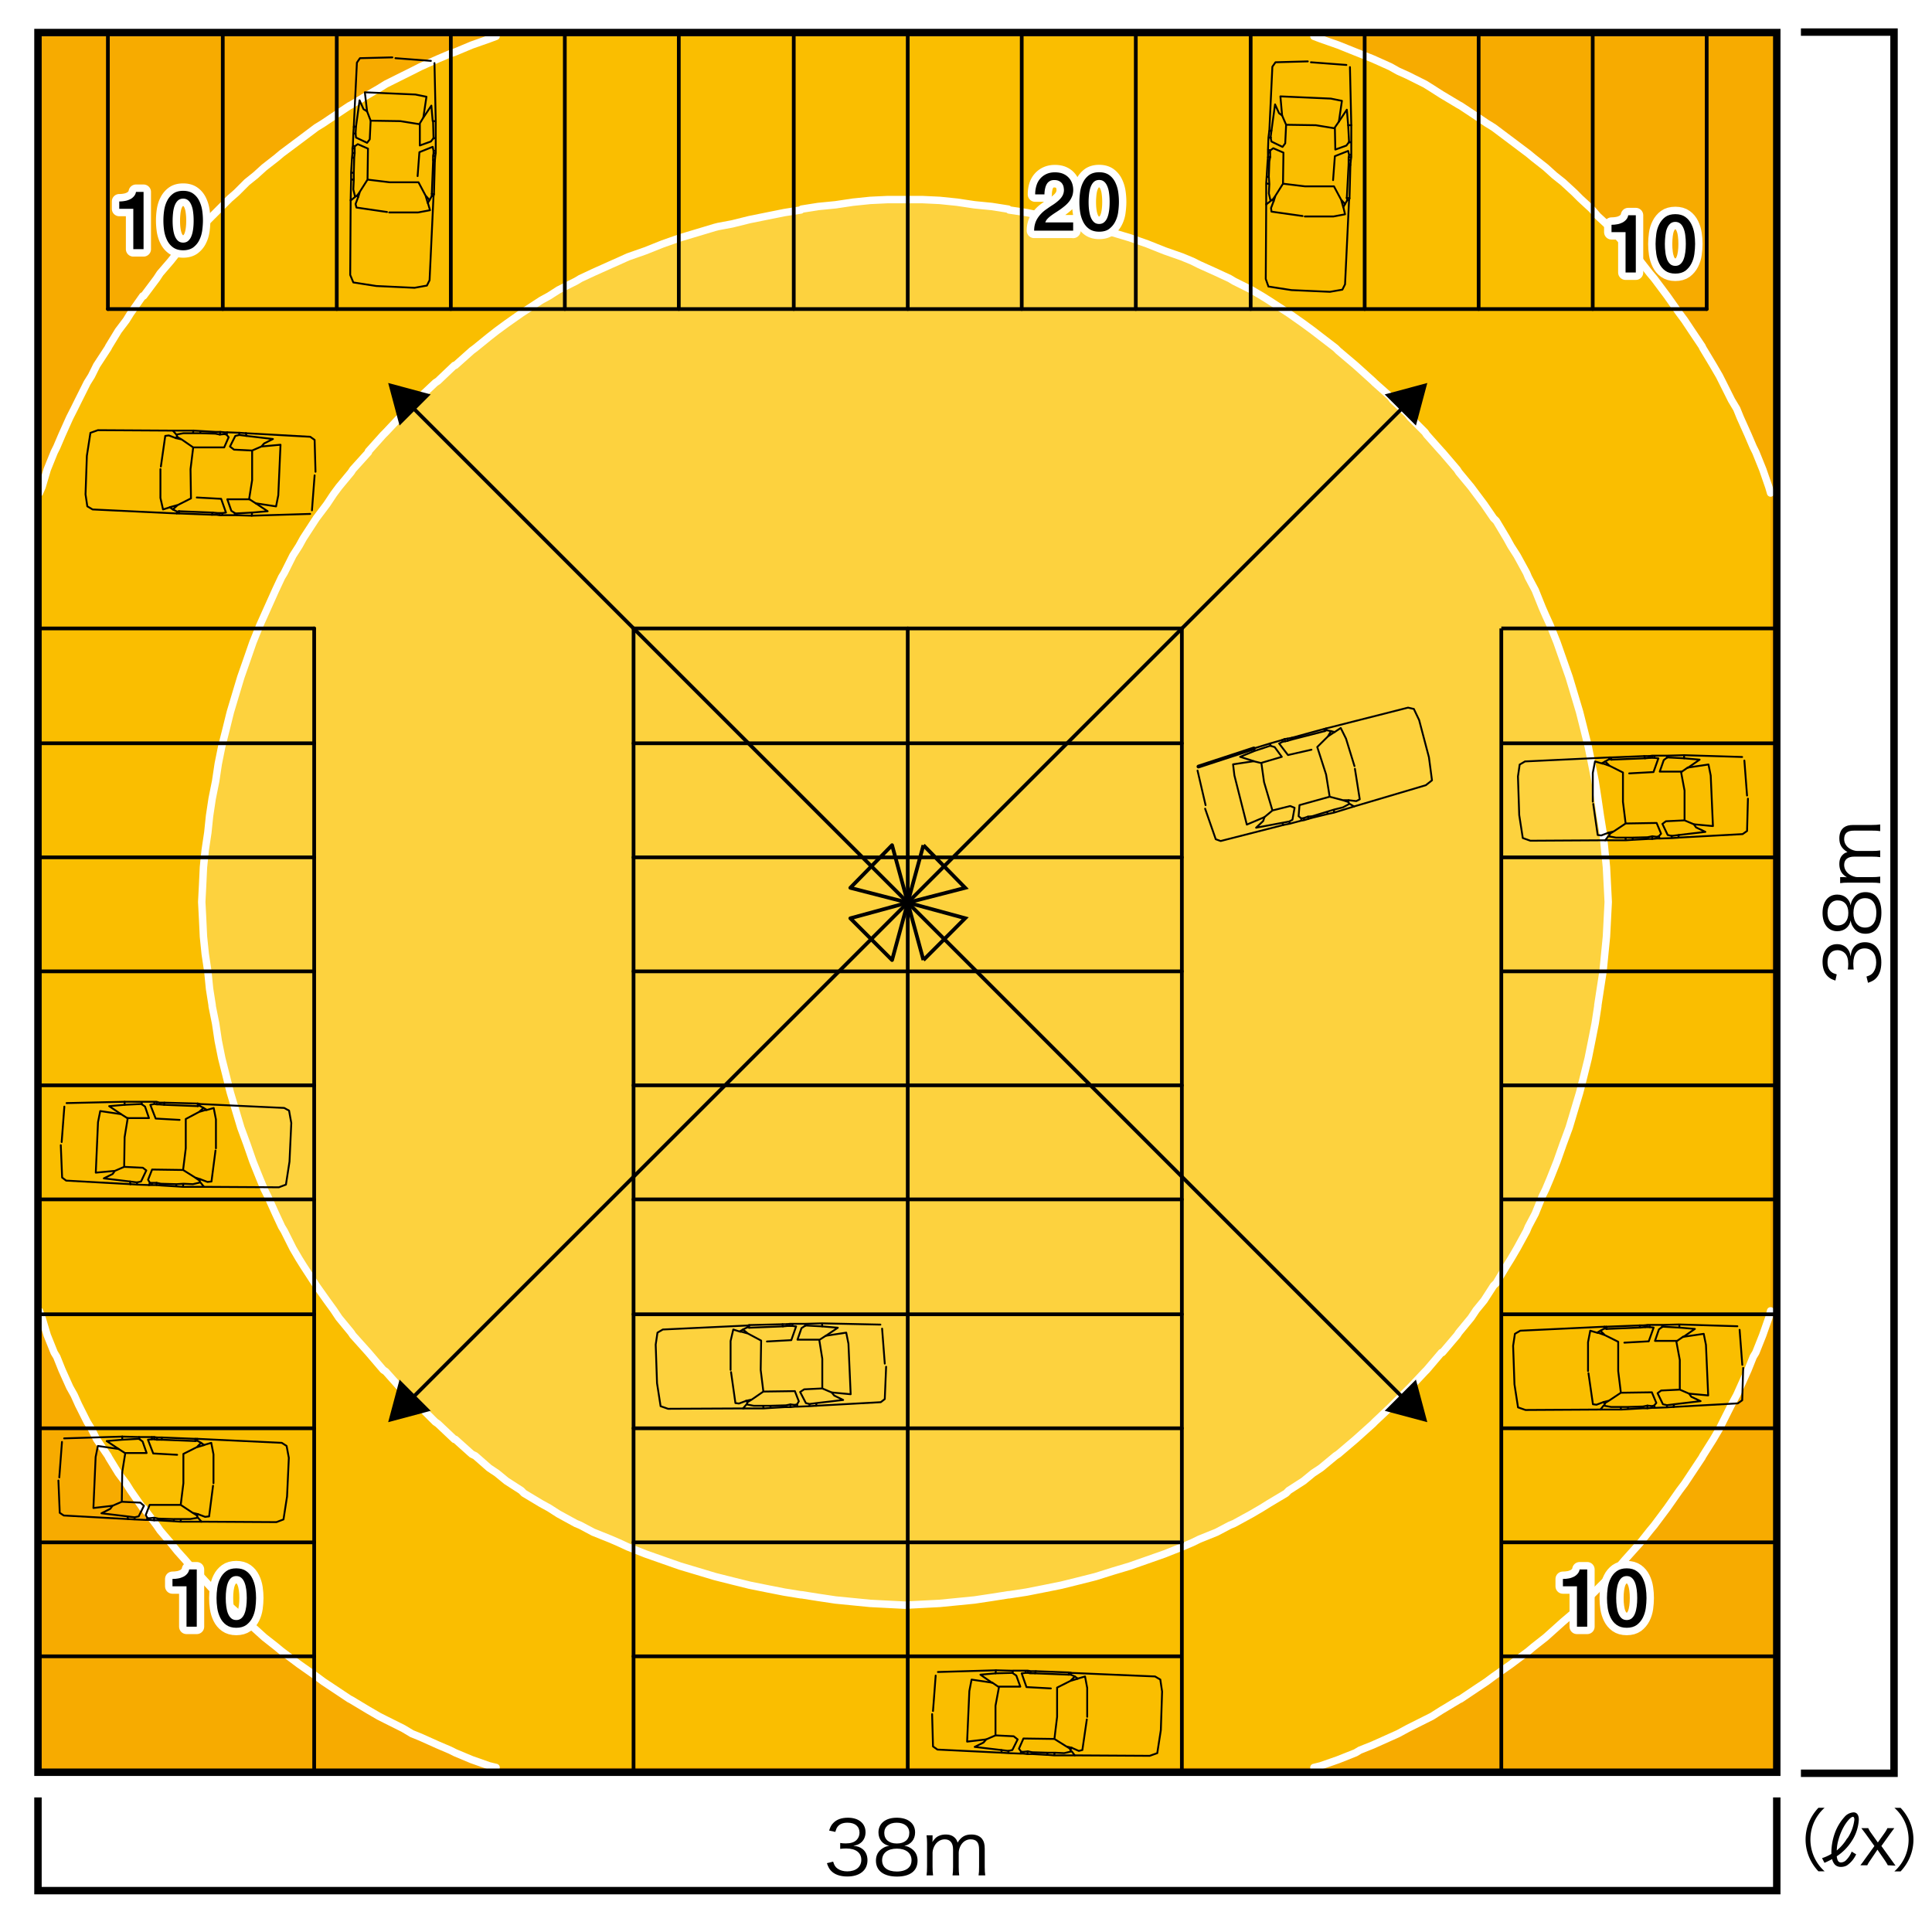 <svg xmlns="http://www.w3.org/2000/svg" id="a" viewBox="0 0 260 260"><defs><style>.c,.d,.e,.f{stroke-linecap:round;stroke-linejoin:round}.d,.f{stroke:#fff}.c,.e,.f,.g,.h{fill:none}.c,.e,.g,.h{stroke:#000}.e,.g{stroke-width:.5px}.c{stroke-width:.25px}.d{stroke-width:2px;fill:#fff}</style></defs><path d="M0 0h260v260H0z" style="fill:#fff"/><path d="M5.14 4.89h233.78v233.24H5.14z" style="fill:#f7ab00"/><path d="m66.76 4.89-.94.35-2.33.82-2.23.94-.69.23-1.64.7-2.33 1.05-1.17.59-1.17.58-2.34 1.17-.94.58-1.4.82-2.33 1.4-.24.12-2.1 1.4-1.4.94-.94.58-2.33 1.75-2.34 1.75-.7.59-1.64 1.28-1.16 1.05-1.17.94-1.4 1.4-.94.82-1.4 1.4-.94.94-1.4 1.4-.94.93-1.28 1.4-1.05 1.17-.94 1.17-1.39 1.64-.48.7-1.75 2.34h-.11l-1.64 2.33-.58.94-1.05 1.4-1.29 2.1-.12.24-1.52 2.33-.7 1.41-.58.93-1.17 2.34-.58 1.16-.59 1.17-1.05 2.34-.7 1.64-.35.69-.94 2.35-.69 2.33-.36.82v110.06l.36.94.69 2.33.94 2.34.35.58.7 1.75 1.05 2.34.59 1.05.58 1.29 1.17 2.33.58.94.7 1.4 1.52 2.22.12.23 1.29 2.11 1.05 1.4.58.93 1.64 2.34h.11l1.75 2.33.48.71 1.39 1.64.94 1.16 1.05 1.17 1.28 1.52.94.82 1.4 1.52.94.81 1.4 1.52.94.82 1.4 1.28 1.17 1.06 1.16 1.05 1.64 1.28.7.59 2.34 1.75 2.33 1.64.94.7 1.4.93 2.1 1.4.24.12 2.33 1.4 1.4.82.94.47 2.34 1.17 1.17.7 1.17.47 2.33 1.05 1.64.7.69.35 2.23.94 2.33.81.94.24h110.06l.94-.24 2.33-.81 2.34-.94.58-.35 1.76-.7 2.33-1.05 1.05-.47 1.29-.7 2.33-1.17.94-.47 1.29-.82 2.33-1.4.23-.12 2.11-1.4 1.4-.93.94-.7 2.33-1.64 2.34-1.75.7-.59 1.64-1.28 1.16-1.05 1.17-1.06 1.52-1.28.82-.82 1.52-1.52.82-.81 1.51-1.52.82-.82 1.29-1.52 1.05-1.17 1.05-1.16 1.28-1.64.59-.71 1.75-2.33 1.64-2.34.7-.93.93-1.4 1.41-2.11.11-.23 1.4-2.22.82-1.4.47-.94 1.17-2.33.7-1.29.47-1.05 1.05-2.34.7-1.75.35-.58.94-2.34.81-2.33.23-.94V66.35l-.23-.82-.81-2.33-.94-2.35-.35-.69-.7-1.64-1.05-2.34-.47-1.17-.7-1.16-1.17-2.34-.47-.93-.82-1.41-1.4-2.33-.11-.24-1.41-2.1-.93-1.4-.7-.94-1.64-2.33-1.75-2.34-.59-.7-1.28-1.64-1.05-1.17-1.05-1.17-1.29-1.4-.82-.93-1.51-1.4-.82-.94-1.52-1.4-.82-.82-1.52-1.4-1.17-.94-1.16-1.05-1.64-1.28-.7-.59-2.34-1.75-2.33-1.75-.94-.58-1.4-.94-2.11-1.4-.23-.12-2.33-1.4-1.29-.82-.94-.58-2.33-1.17-1.29-.58-1.05-.59-2.33-1.05-1.76-.7-.58-.23-2.34-.94-2.33-.82-.94-.35H66.76z" style="fill:#fabe00"/><path d="m135.69 28.14.12.12 2.34.35 2.33.47 2.34.47 2.34.58 1.87.35.46.12 2.22.7 2.34.7 2.34.82 2.33.93 2.34.82 1.4.58.94.47 2.33 1.05 1.76.82.58.35 2.34 1.17 1.4.82.93.58 2.34 1.52.35.23 1.99 1.4 1.28.94 1.06.82 1.98 1.52.35.35 2.34 1.98 2.34 2.11.23.23 2.1 1.87.35.47 1.99 1.87.35.46 1.98 1.99.24.35 1.98 2.22.12.12 1.99 2.33.23.36 1.64 1.98.7.94 1.05 1.4 1.28 1.87.36.35 1.4 2.34.58 1.05.82 1.28 1.28 2.34.24.58.93 1.75.94 2.34.46 1.05.59 1.29.93 2.33.82 2.34.82 2.34.7 2.33.7 2.34.12.47.47 1.87.58 2.33.47 2.34.46 2.34.36 2.34.34 2.33.36 2.22.23 2.34.23 2.33.12 2.34.12 2.34-.12 2.34-.12 2.33-.23 2.34-.23 2.34-.36 2.33-.34 2.22v.12l-.36 2.34-.46 2.33-.47 2.34-.58 2.34-.47 1.87-.12.46-.7 2.34-.7 2.34-.82 2.22-.82 2.33-.93 2.34-.59 1.4-.46.94-.94 2.33-.93 1.76-.24.58-1.28 2.34-.82 1.4-.58.93-1.4 2.34-.36.35-1.28 1.99-1.05 1.28-.7 1.05-1.64 1.99-.23.35-1.99 2.34h-.12l-1.98 2.33-.24.24-1.98 2.1-.35.35-1.99 1.99-.35.35-2.1 1.98-.23.24-2.34 2.1-2.34 1.99-.35.23-1.98 1.64-1.06.7-1.28 1.05-1.99 1.28-.35.36-2.34 1.4-.93.58-1.4.82-2.34 1.28-.58.24-1.76.93-2.33.94-.94.46-1.4.59-2.34.93-2.33.82-2.34.82-2.34.7-2.22.7-.46.12-1.87.47-2.34.58-2.34.47-2.33.46-2.34.36h-.12l-2.22.35-2.33.35-2.34.23-2.34.23-2.33.12-2.34.12-2.34-.12-2.34-.12-2.33-.23-2.34-.23-2.34-.35-2.21-.35h-.12l-2.22-.36-2.34-.46-2.33-.47-2.34-.58-1.87-.47-.47-.12-2.33-.7-2.34-.7-2.34-.82-2.33-.82-2.34-.93-1.28-.59-1.06-.46-2.34-.94-1.75-.93-.58-.24-2.34-1.28-1.28-.82-1.06-.58-2.33-1.4-.35-.36-1.99-1.28-1.28-1.05-1.05-.7-1.87-1.64-.47-.23-2.22-1.99h-.12l-2.22-2.1-.35-.24-1.99-1.98-.46-.35-1.87-1.99-.47-.35-1.87-2.1-.35-.24-1.99-2.33-2.1-2.34-.23-.35-1.64-1.99-.7-1.05-.93-1.28-1.41-1.99-.23-.35-1.52-2.34-.58-.93-.82-1.4-1.17-2.34-.35-.58-.82-1.76-1.05-2.33-.47-.94-.58-1.4-.94-2.34-.81-2.33-.82-2.22-.7-2.34-.7-2.34-.12-.46-.46-1.87-.59-2.34-.47-2.34-.35-2.33-.47-2.34v-.12l-.35-2.22-.23-2.33-.35-2.34-.24-2.34-.11-2.33-.12-2.34.12-2.34.11-2.34.24-2.33.35-2.34.23-2.22.35-2.33.47-2.34.35-2.34.47-2.34.59-2.33.46-1.87.12-.47.7-2.34.7-2.33.82-2.34.81-2.34.94-2.33.58-1.29.47-1.05 1.05-2.34.82-1.75.35-.58 1.17-2.34.82-1.28.58-1.05 1.52-2.34.23-.35 1.41-1.87.93-1.4.7-.94 1.64-1.98.23-.36 2.1-2.33v-.12l1.99-2.22.35-.35 1.87-1.99.47-.46 1.87-1.87.46-.47 1.99-1.87.35-.23 2.22-2.11h.12l2.22-1.98.47-.35 1.87-1.52 1.05-.82 1.28-.94 1.99-1.4.35-.23 2.33-1.52 1.06-.58 1.28-.82 2.34-1.17.58-.35 1.75-.82 2.34-1.05 1.06-.47 1.28-.58 2.34-.82 2.33-.93 2.34-.82 2.34-.7 2.33-.7.47-.12 1.87-.35 2.34-.58 2.33-.47 2.34-.47 2.22-.35.12-.12 2.21-.35 2.34-.23 2.34-.35 2.33-.24 2.34-.11h4.68l2.33.11 2.34.24 2.34.35 2.33.23 2.22.35z" style="stroke:#fff;stroke-linecap:round;stroke-linejoin:round;fill:#fdd23e"/><path d="m5.3 66.35.36-.82.69-2.34.94-2.33.35-.7.7-1.64 1.05-2.34.59-1.16.58-1.17 1.17-2.34.58-.93.7-1.41 1.52-2.33.12-.24 1.28-2.1 1.06-1.4.58-.94 1.64-2.33h.12l1.75-2.34.46-.7 1.41-1.64.93-1.17 1.05-1.16 1.29-1.41.93-.93 1.4-1.4.94-.94 1.4-1.4.94-.82 1.4-1.4 1.16-.93 1.17-1.06 1.64-1.28.7-.59 2.34-1.75 2.33-1.75.94-.58 1.4-.94 2.1-1.4.24-.12 2.33-1.4 1.41-.82.93-.58 2.34-1.17 1.17-.58 1.16-.59 2.34-1.05 1.64-.7.7-.24 2.22-.93 2.33-.82.94-.35M176.82 4.89l.93.35 2.34.82 2.34.94.58.23 1.75.7 2.34 1.05 1.05.59 1.29.58 2.34 1.17.93.58 1.28.82 2.34 1.4.23.12 2.11 1.4 1.4.94.94.58 2.33 1.75 2.34 1.76.7.58 1.64 1.29 1.16 1.05 1.17.93 1.52 1.4.82.82 1.52 1.4.81.94 1.52 1.4.82.94 1.29 1.4 1.05 1.16 1.05 1.17 1.28 1.64.59.7 1.75 2.34 1.64 2.33.7.94.93 1.4 1.41 2.1.11.24 1.4 2.33.82 1.41.47.93 1.17 2.34.7 1.17.47 1.16 1.05 2.34.7 1.64.35.7.94 2.33.81 2.34.24.82M238.28 176.41l-.24.93-.82 2.34-.93 2.34-.35.58-.7 1.75-1.05 2.34-.47 1.05-.7 1.29-1.17 2.33-.47.94-.82 1.4-1.4 2.22-.12.23-1.4 2.11-.93 1.4-.7.93-1.64 2.34-1.75 2.34-.58.7-1.29 1.63-1.05 1.17-1.05 1.17-1.29 1.52-.81.82-1.53 1.52-.81.81-1.52 1.52-.82.82-1.52 1.29-1.17 1.05-1.17 1.05-1.63 1.28-.7.59-2.34 1.75-2.33 1.64-.94.7-1.4.93-2.1 1.41-.24.11-2.33 1.4-1.29.82-.94.47-2.33 1.17-1.29.7-1.05.47-2.34 1.05-1.75.7-.58.35-2.34.93-2.34.82-.93.23M66.76 237.86l-.94-.23-2.33-.82-2.22-.93-.7-.35-1.64-.7-2.34-1.05-1.16-.47-1.17-.7-2.34-1.17-.93-.47-1.41-.82-2.33-1.4-.24-.12-2.1-1.4-1.4-.93-.94-.7-2.33-1.64-2.34-1.75-.7-.58-1.64-1.29-1.16-1.05-1.17-1.05-1.41-1.29-.93-.82-1.4-1.52-.94-.81-1.4-1.52-.93-.82-1.29-1.52-1.05-1.17-.94-1.17-1.39-1.63-.48-.7-1.75-2.34h-.12l-1.63-2.34-.58-.93-1.05-1.4-1.29-2.1-.12-.24-1.52-2.22-.7-1.4-.58-.94-1.17-2.33-.58-1.29-.59-1.05-1.05-2.34-.7-1.75-.35-.58-.94-2.34-.7-2.34-.35-.93" class="f"/><path d="M42.28 84.57v153.67M85.26 84.57v153.67M122.16 84.57v153.67" class="e"/><path d="M202.04 84.57v153.67" class="g"/><path d="M159.05 84.57v153.67M5.38 222.9h36.9M85.26 222.9h73.79" class="e"/><path d="M202.04 222.9h36.9" class="g"/><path d="M5.38 207.56h36.9M85.26 207.56h73.79" class="e"/><path d="M202.04 207.56h36.9" class="g"/><path d="M5.38 192.21h36.9M85.26 192.21h73.79" class="e"/><path d="M202.04 192.21h36.9" class="g"/><path d="M5.38 176.87h36.9M85.26 176.87h73.79" class="e"/><path d="M202.04 176.87h36.9" class="g"/><path d="M5.38 161.41h36.9M85.26 161.41h73.79" class="e"/><path d="M202.04 161.41h36.9" class="g"/><path d="M5.38 146.06h36.9M85.26 146.06h73.79" class="e"/><path d="M202.04 146.06h36.9" class="g"/><path d="M5.38 130.72h36.9M85.26 130.72h73.79" class="e"/><path d="M202.04 130.72h36.9" class="g"/><path d="M5.38 115.38h36.9M85.26 115.38h73.79" class="e"/><path d="M202.04 115.38h36.9" class="g"/><path d="M5.38 100.03h36.9M85.26 100.03h73.79" class="e"/><path d="M202.04 100.03h36.9" class="g"/><path d="M14.52 41.59h215.16M5.38 84.57h36.9M85.26 84.57h73.79" class="e"/><path d="M202.04 84.57h36.9" class="g"/><path d="M122.16 41.59V4.69M137.5 41.59V4.69M106.82 41.59V4.69M91.35 41.59V4.69M76.01 41.59V4.69M60.67 41.59V4.69M45.32 41.59V4.69M29.98 41.59V4.69M14.52 41.59V4.69M214.34 41.59V4.69M198.99 41.59V4.69M183.65 41.59V4.69M168.31 41.59V4.69M152.85 41.59V4.69M229.68 41.59V4.69M55.25 54.56l66.91 66.91 66.91-66.91" class="e"/><path d="m53.77 57.27-1.53-5.73 5.72 1.54-4.19 4.19zM190.55 57.27l1.53-5.73-5.73 1.54 4.2 4.19z"/><path d="m189.07 188.37-66.91-66.9-66.91 66.9" class="e"/><path d="m190.55 185.66 1.53 5.73-5.73-1.53 4.2-4.2zM53.77 185.66l-1.53 5.73 5.72-1.53-4.19-4.2z"/><path d="m124.27 113.74-2.11 7.73 7.73-1.99-5.62-5.74" class="g"/><path d="m114.43 119.48 7.73 1.99-2.11-7.73-5.62 5.74" class="e"/><path d="m124.27 129.2-2.11-7.73 7.73 2.1-5.62 5.63" class="g"/><path d="m114.43 123.58 7.73-2.11-2.11 7.73-5.62-5.62" class="e"/><path d="m16.77 148.27-7.81.18M17.55 159.36l-8.65-.48-.54-.41-.18-4.36M8.3 153.69l.36-4.77M27.39 159.72l10.14.06.95-.36.48-3.1.24-5.19-.3-1.67-.66-.36-11.39-.53M26.85 148.57l-.24-.07v.36" class="c"/><path d="m27.39 149.1-.54-.3-.24.06M26.61 148.51l-4.47-.12-.06.29 4.53.18M29 154.83l-.54 4.17-.54.06-.95-.36M29.06 154.53v-3.88l-.3-1.54-1.01.29M17.13 150.47h2.92l-.53-1.55-.48-.35M16.77 148.68l-2.08.18 1.6 1.08M18.44 159.12l-.95-.12.06.36M21.07 159.18v.3M18.44 159.12v.3M20.47 159.18l-.06.3M20.17 159.18l-.12.3M21.07 159.48h-.66M21.07 159.18h-.6M20.41 159.48h-.36M20.47 159.18h-.3" class="c"/><path d="m20.05 159.48-1.61-.06-.89-.06M17.13 150.47l-.84-.53M15.46 157.57l1.25-.54.06-3.99.42-2.57M16.71 157.03l2.51.12.47.36-.71 1.49-.54.12M15.46 157.57l-.3.42-1.19.59 3.52.42M20.77 148.27h-1.73M20.77 148.57l.36.06M19.04 148.57l-2.27.11M20.77 148.27v.3M16.77 148.27v.41M21.48 148.39l-.06.23M21.07 148.27l.06.36M16.77 148.27h2.27l.06.36M21.13 148.63h.29M21.48 148.39l-.41-.12h-.3M15.46 157.57l-2.57.24.3-6.8.3-1.49 2.81.42M24.64 157.45l-4.17-.06-.54 1.37.24.42M21.72 159.54l-.65-.06M21.66 159.3l-.59-.12M21.42 148.63l.66.05M22.14 148.39h-.66M24.17 150.71l-3.22-.18-.72-1.85.54-.11M24.64 157.45l.36-2.92v-3.94l1.79-.95M24.58 159.72l-.89-.06M26.85 158.88l-.6-.41M27.45 159.72l-.48-.6M26.25 158.46l.72.24M23.75 159.36l-.06.3M24.7 159.3l-.11.42M26.97 158.7l-.12.18M21.66 159.3l.06.24M27.39 159.72h-2.81M26.97 159.12l-1.01.24-1.26-.06-.95.06M23.69 159.66l-1.97-.12M26.25 158.46l-1.61-1.01M26.97 159.12l-.18-.3M23.75 159.36l-2.09-.06M27.39 149.1l-.6.54 1.01-.3-.41-.24M26.85 148.57v.23M16.45 193.33l-7.82.24M17.22 204.43l-8.64-.48-.54-.36-.18-4.35M7.98 198.82l.36-4.77M27.06 204.78l10.14.06.95-.36.48-3.09.24-5.2-.3-1.6-.65-.42-11.39-.54M26.53 193.63h-.24v.3" class="c"/><path d="m27.06 194.17-.53-.3-.24.06M26.29 193.63l-4.48-.18-.06.3 4.54.18M28.67 199.95l-.53 4.12-.54.06-.95-.36M28.73 199.6v-3.88l-.3-1.55-1.01.3M16.81 195.54h2.92l-.54-1.55-.48-.36M16.45 193.75l-2.09.18 1.61 1.07M18.12 204.19l-.96-.12.06.35M20.74 204.25v.35M18.12 204.19v.3M20.14 204.31l-.06.24M19.85 204.31l-.12.24M20.74 204.6l-.66-.05M20.74 204.25l-.6.06M20.08 204.55h-.35M20.14 204.31h-.29M19.73 204.55l-1.61-.07-.9-.05M16.81 195.54l-.84-.54M15.14 202.64l1.25-.54.06-4 .41-2.56M16.39 202.1l2.5.12.48.42-.71 1.43-.54.12M15.14 202.64l-.3.41-1.19.6 3.51.42M20.44 193.39h-1.73M20.44 193.69h.36M18.71 193.63l-2.26.12M20.44 193.39v.3M16.45 193.33v.42M21.16 193.45l-.06.3M20.74 193.39l.06.3" class="c"/><path d="m16.45 193.33 2.26.06.06.3M20.8 193.69l.3.06M21.16 193.45l-.42-.06h-.3M15.14 202.64l-2.57.3.3-6.86.3-1.49 2.8.41M24.32 202.52h-4.18l-.53 1.37.24.42M21.4 204.6h-.66M21.34 204.37l-.6-.12M21.1 193.75h.66M21.81 193.45h-.65M23.84 195.78l-3.22-.18-.71-1.85.53-.06M24.32 202.52l.36-2.92v-3.94l1.79-.9M24.26 204.78l-.89-.06M26.53 203.95l-.6-.36M27.12 204.78l-.48-.53M25.93 203.59l.72.18M23.42 204.43l-.05.3M24.38 204.43l-.12.35M26.65 203.77l-.12.18M21.34 204.37l.06.23M27.06 204.78h-2.8M26.65 204.25l-1.02.17h-2.2M23.37 204.72l-1.97-.11M25.93 203.59l-1.61-1.07M26.65 204.25l-.18-.3M23.42 204.43l-2.08-.06M27.06 194.17l-.59.6 1.01-.3-.42-.3M26.53 193.63v.24M134.03 224.78l-7.81.23M134.81 235.87l-8.65-.42-.6-.42-.12-4.35M125.56 230.26l.36-4.77M144.64 236.23l10.08.06 1.02-.36.48-3.1.17-5.19-.24-1.61-.71-.42-11.33-.48" class="c"/><path d="m144.11 225.13-.24-.06-.06.3M144.64 225.61l-.53-.24h-.3" class="c"/><path d="m143.87 225.07-4.47-.17-.12.29 4.53.18M146.26 231.39l-.6 4.12-.48.12-.95-.42M146.31 231.04v-3.88l-.29-1.55-1.02.3M134.33 226.98h2.98l-.54-1.49-.53-.36M133.97 225.19l-2.03.18 1.55 1.08M135.7 235.63l-.95-.12.06.36M138.32 235.69l-.06.36M135.7 235.63v.3M137.73 235.75l-.07.24M137.43 235.75l-.12.24M138.26 236.05l-.59-.06M138.32 235.69l-.59.06M137.67 235.99h-.36M137.73 235.75h-.3M137.31 235.99l-1.61-.06-.89-.06M134.33 226.98l-.78-.53M132.72 234.08l1.25-.54v-3.99l.48-2.57" class="c"/><path d="m133.97 233.54 2.45.12.53.42-.71 1.43-.54.12M132.72 234.08l-.36.42-1.19.59 3.57.42M138.03 224.83h-1.74M138.03 225.13h.35M136.24 225.13l-2.27.06M138.03 224.83v.31M134.03 224.78l-.06.41M138.74 224.9l-.12.29M138.32 224.83l.06.31M134.03 224.78l2.26.06v.29M138.38 225.13l.24.06M138.74 224.9l-.42-.07h-.29M132.72 234.08l-2.57.3.3-6.8.3-1.55 2.8.42M141.9 234.02l-4.17-.06-.6 1.37.3.42M138.92 236.05h-.66M138.92 235.81l-.6-.12M138.62 225.19h.66M139.4 224.9h-.66M141.42 227.22l-3.28-.18-.65-1.85.54-.06M141.9 234.02l.36-2.98v-3.93l1.79-.9M141.84 236.23l-.89-.07M144.11 235.39l-.6-.36M144.64 236.23l-.41-.54M143.51 235.03l.72.18M140.95 235.87v.3M141.96 235.87l-.12.36M144.23 235.21l-.12.18M138.92 235.81v.24M144.64 236.23h-2.8M144.23 235.69l-1.02.24-1.25-.06h-1.01M140.95 236.17l-2.03-.12M143.51 235.03l-1.61-1.01M144.17 235.69l-.18-.3M140.95 235.87l-2.03-.06M144.64 225.61l-.59.6 1.01-.3-.42-.3M144.11 225.13v.24M111.92 187.39l2.56.24-.3-6.8-.3-1.49-2.74.42" class="c"/><path d="m109.83 189.18 8.7-.48.54-.42.18-4.35M110.61 178.09l7.87.17M105.89 178.2l.42-.05h.3M106.25 178.44h-.24M108.34 178.44l.06-.29 2.21-.06M106.31 178.15l-.06.29M105.89 178.2l.12.24M110.61 178.09l.05.41M106.61 178.15l.06.29M108.4 178.38l2.26.12M106.67 178.44h-.42M106.61 178.15h1.79" class="c"/><path d="m111.92 187.39.35.42 1.2.59-3.58.42M110.25 180.29l.41 2.57v3.99l-2.44.12-.54.36.77 1.49.48.12M111.92 187.39l-1.26-.54M110.31 180.29l.83-.54M107.32 189.3l1.61-.06.9-.06M106.91 189.06l.35-.06M107.03 189.3h.29M106.37 189l.54.06M106.37 189.36l.66-.06M107.26 189l.06.3M106.91 189.06l.12.24M108.94 188.94v.3M106.37 189v.36M108.94 188.94l.95-.12-.06.36M110.66 178.5l2.09.18-1.61 1.08M110.31 180.29h-2.99l.54-1.55.54-.36M98.32 184.35v-3.88l.36-1.55.95.3M98.38 184.65l.59 4.17.48.06.96-.36" class="c"/><path d="m100.05 189.54-10.14.05-1.01-.35-.48-3.1-.18-5.19.24-1.61.72-.42 11.39-.54M105.36 178.5l-4.54.18M100.82 178.32l4.48-.11.06.29" class="c"/><path d="m100.82 178.68-.23-.06-.6.3M100.59 178.62v-.24l.23-.05v.35" class="c"/><path d="m99.99 178.92-.42.24 1.08.3-.66-.54M103.69 189.18l2.09-.06M100.47 189l.17-.36M101.18 188.34l1.55-1.07M103.69 189.48l2.02-.12M100.47 189l.95.18h2.27M100.05 189.54h2.74M105.77 189.12l-.06.24M100.4 188.52l.19.18M102.67 189.18l.12.36M103.69 189.18v.3M101.18 188.34l-.78.18M99.99 189.54l.47-.54M100.59 188.7l.59-.36M102.79 189.54l.9-.06M102.73 187.27l-.36-2.92.06-3.94-1.78-.95M103.21 180.53l3.28-.18.65-1.85-.47-.05M105.3 178.2h.59M106.01 178.44l-.65.06M105.77 189.12l.6-.12M105.71 189.36h.66M102.73 187.27l4.24-.06.53 1.37-.24.42M119.07 183.51l-.36-4.71M227.31 187.55l2.57.24-.3-6.8-.3-1.49-2.8.41" class="c"/><path d="m225.22 189.34 8.65-.48.59-.42.13-4.35M226 178.24l7.81.24M221.29 178.36l.41-.06h.3M221.64 178.6h-.23M223.67 178.6l.06-.3 2.27-.06M221.7 178.3l-.06.3M221.29 178.36l.11.24M226 178.24v.42M222 178.3v.3M223.73 178.54l2.27.12M222 178.6h-.36M222 178.3h1.73" class="c"/><path d="m227.31 187.55.3.42 1.25.59-3.58.42M225.58 180.45l.48 2.57v3.99l-2.51.12-.48.36.72 1.49.54.12M227.31 187.55l-1.25-.54M225.7 180.45l.78-.54M222.72 189.46l1.61-.06.89-.06M222.3 189.22l.3-.06M222.36 189.46h.36M221.7 189.16l.6.06M221.7 189.52l.66-.06M222.6 189.16l.12.3M222.3 189.22l.06.24M224.33 189.1v.3M221.7 189.16v.36" class="c"/><path d="m224.33 189.1.96-.12-.07.36M226 178.66l2.09.18-1.56 1.08M225.7 180.45h-2.98l.53-1.55.48-.36M213.71 184.51v-3.88l.3-1.55 1.01.3M213.77 184.81l.6 4.17.48.06.95-.36" class="c"/><path d="m215.38 189.69-10.08.06-1.01-.35-.48-3.1-.18-5.19.24-1.61.72-.42 11.33-.54M220.75 178.66l-4.53.18M216.16 178.54l4.47-.17.12.29" class="c"/><path d="m216.22 178.84-.3-.06-.54.3" class="c"/><path d="M215.92 178.78v-.24h.24l.06.3M215.38 179.08l-.41.24 1.01.36-.6-.6M219.08 189.34l2.03-.06M215.86 189.16l.18-.36M216.52 188.5l1.61-1.07M219.08 189.64l2.03-.12M215.8 189.16l1.01.18h2.27M215.38 189.69h2.8M221.11 189.28v.23M215.8 188.68l.12.18M218.07 189.34l.11.35M219.08 189.34v.3M216.52 188.5l-.72.18M215.38 189.69l.42-.53M215.92 188.86l.6-.36M218.19 189.69l.89-.05M218.13 187.43l-.36-2.92v-3.94l-1.79-.89M218.6 180.69l3.28-.18.66-1.85-.54-.06M220.63 178.36h.66M221.41 178.6l-.66.06M221.11 189.28l.59-.12M221.11 189.52h.59M218.13 187.43l4.17-.06.6 1.43-.3.36M234.47 183.67l-.36-4.71M227.95 110.93l2.57.24-.3-6.8-.3-1.49-2.8.42" class="c"/><path d="m225.87 112.72 8.64-.47.6-.42.12-4.35M226.64 101.63l7.81.24M221.93 101.75l.42-.06h.29M222.29 101.99h-.24M224.31 101.99l.07-.3 2.26-.06M222.35 101.69l-.06.3M221.93 101.75l.12.24M226.64 101.63v.42M222.64 101.69v.3M224.38 101.93l2.26.12M222.64 101.99h-.35M222.64 101.69h1.74" class="c"/><path d="m227.95 110.93.3.42 1.25.6-3.57.42M226.22 103.84l.48 2.56v4l-2.51.12-.47.36.71 1.49.54.12M227.95 110.93l-1.25-.53M226.34 103.84l.78-.54M223.36 112.84l1.61-.05.89-.06M222.94 112.61l.3-.07M223 112.84h.36M222.35 112.54l.59.07M222.35 112.9l.65-.06M223.24 112.54l.12.31M222.94 112.61l.06.23M224.97 112.49v.3M222.35 112.54v.36" class="c"/><path d="m224.97 112.49.96-.12-.07.35M226.64 102.05l2.09.18-1.55 1.07M226.34 103.84h-2.98l.54-1.55.47-.36M214.35 107.89v-3.87l.3-1.55 1.02.3M214.41 108.19l.6 4.18.48.06.95-.36" class="c"/><path d="m216.02 113.08-10.07.06-1.02-.36-.48-3.09-.17-5.2.23-1.6.72-.42 11.33-.54M221.39 102.05l-4.53.18M216.8 101.93l4.47-.18.12.3" class="c"/><path d="m216.86 102.23-.3-.06-.54.3" class="c"/><path d="M216.56 102.17v-.24h.24l.06.3M216.02 102.47l-.42.23 1.02.37-.6-.6M219.72 112.72l2.03-.05M216.5 112.54l.18-.35M217.16 111.89l1.61-1.07M219.72 113.02l2.03-.11M216.44 112.54l1.02.18h2.26M216.02 113.08h2.81M221.75 112.66v.24M216.44 112.07l.12.18M218.71 112.72l.12.36M219.72 112.72v.31M217.16 111.89l-.72.18M216.02 113.08l.42-.54M216.56 112.25l.6-.36M218.83 113.08l.89-.06M218.77 110.82l-.36-2.92v-3.94l-1.79-.9M219.25 104.08l3.27-.18.66-1.85-.54-.06M221.27 101.75h.66M222.05 101.99l-.66.06M221.75 112.66l.6-.11M221.75 112.9h.6M218.77 110.82l4.17-.07.6 1.44-.3.35M235.11 107.06l-.36-4.71" class="c"/><path d="m168.74 100.72-7.46 2.44" class="e"/><path d="m172.68 111.03-8.41 2.15-.66-.24-1.43-4.11M162.24 108.35l-1.08-4.65M182.22 108.53l9.66-2.86.83-.66-.41-3.1-1.32-5.01-.71-1.49-.78-.18-11.03 2.8M178.46 98.03l-.24.06.06.3" class="c"/><path d="m179.12 98.39-.6-.12-.24.12M178.22 98.09l-4.35 1.19v.24l4.41-1.13M182.34 103.46l.65 4.11-.47.24-1.02-.12M182.28 103.1l-1.14-3.7-.71-1.43-.9.6M169.69 102.68l2.81-.83-.96-1.31-.59-.18M168.8 101.07l-1.91.78 1.85.59M173.51 110.55l-.95.18.12.3M176.02 109.9l.06.3M173.51 110.55l.06.31M175.48 110.08v.3M175.12 110.14v.3M176.08 110.2l-.6.18M176.02 109.9l-.54.18M175.48 110.38l-.36.06M175.48 110.08l-.36.06M175.12 110.44l-1.55.41-.89.18M169.69 102.68l-.95-.23M170.17 109.96l1.07-.89-1.13-3.82-.36-2.57M171.24 109.07l2.39-.6.59.24-.29 1.61-.42.23M170.17 109.96l-.18.53-.95.9 3.52-.66M172.56 99.58l-1.67.48M172.62 99.82l.35-.06M170.95 100.36l-2.15.71M172.56 99.58l.06.24M168.74 100.72l.06.35M173.27 99.4v.3M172.86 99.46l.11.3" class="c"/><path d="m168.74 100.72 2.15-.66.11.3M172.97 99.76l.3-.06M173.27 99.4l-.41.06-.3.12M170.17 109.96l-2.38 1.01-1.67-6.62-.18-1.49 2.8-.42M178.94 107.22l-4.06 1.13-.12 1.49.36.3M176.73 110.02l-.66.18M176.61 109.84l-.59.06M173.27 99.7l.6-.18M173.87 99.28l-.6.12M176.49 100.89l-3.16.72-1.19-1.55.48-.24M178.94 107.22l-.48-2.99-1.19-3.7 1.43-1.42M179.53 109.36l-.83.18M181.44 107.93l-.71-.24M182.22 108.53l-.6-.36M180.73 107.69h.77M178.58 109.24l.12.3M179.53 108.95v.41M181.5 107.69l-.06.24M176.61 109.84l.12.18M182.22 108.53l-2.69.83M181.62 108.17l-.89.48-1.2.3-.95.29M178.7 109.54l-1.97.48M180.73 107.69l-1.79-.47M181.62 108.17l-.24-.3M178.58 109.24l-1.97.6M179.12 98.39l-.42.72.89-.6-.47-.12M178.46 98.03l.06.24M58.64 16.3l-.17-7.81M47.61 17.08l.42-8.65.41-.6 4.36-.11M53.22 7.83l4.77.36M47.19 26.92 47.13 37l.42 1.01 3.1.48 5.13.24 1.67-.3.36-.72.53-11.33M58.34 26.38l.06-.24-.29-.06" class="c"/><path d="m57.81 26.92.3-.54v-.3M58.4 26.14l.12-4.47-.23-.12-.18 4.53M52.08 28.53l-4.11-.6-.12-.48.36-.95M52.38 28.59h3.88l1.61-.3-.3-1.02M56.5 16.6v2.98l1.49-.54.36-.47M58.23 16.3l-.18-2.09-1.08 1.62M47.85 17.97l.06-.95-.3.06M47.73 20.6h-.3M47.85 17.97h-.3M47.73 20l-.3-.06M47.73 19.7l-.24-.12M47.43 20.6v-.66M47.73 20.6V20M47.43 19.94l.06-.36M47.73 20v-.3M47.49 19.58l.06-1.61.06-.89M56.5 16.6l.47-.78M49.4 14.99l.48 1.25 3.99.06 2.63.42" class="c"/><path d="m49.88 16.24-.12 2.51-.36.47-1.49-.71-.06-.54M49.4 14.99l-.48-.3-.53-1.19-.48 3.52M58.64 20.3v-1.73M58.34 20.3v.36M58.34 18.57l-.06-2.27M58.64 20.3h-.3M58.64 16.3h-.35M58.58 21.01l-.3-.06M58.64 20.6l-.3.05M58.64 16.3v2.27l-.3.06M58.34 20.66l-.06.29M58.58 21.01l.06-.41v-.3M49.4 14.99l-.3-2.57 6.8.3 1.49.3-.42 2.8M49.46 24.17l.06-4.17-1.37-.6-.42.3M47.37 21.25l.06-.66M47.67 21.19l.06-.59M58.28 20.95v.6M58.52 21.67l.06-.66M56.2 23.7l.24-3.22 1.79-.72.11.54M49.46 24.17l2.98.36h3.88l.95 1.79M47.25 24.12v-.9M48.03 26.38l.41-.6M47.19 26.98l.6-.48M48.44 25.78l-.23.72M47.61 23.28l-.36-.06M47.61 24.23l-.36-.12M48.21 26.5l-.18-.12M47.67 21.19l-.3.06M47.19 26.92l.06-2.81M47.79 26.5l-.24-1.01.06-1.26v-.95M47.25 23.22l.12-1.97M48.44 25.78l1.02-1.61M47.79 26.5l.3-.24M47.61 23.28l.06-2.09M57.81 26.92l-.54-.6.3 1.01.24-.41M58.34 26.38h-.23M181.85 16.85l-.18-7.82M170.82 17.63l.41-8.65.42-.6 4.35-.12M176.42 8.38l4.77.36M170.4 27.46l-.06 10.08.36 1.02 3.1.48 5.18.23 1.67-.29.36-.72.54-11.33M181.55 26.93l.06-.24-.36-.06" class="c"/><path d="m181.01 27.46.3-.53-.06-.3" class="c"/><path d="m181.61 26.69.12-4.48-.24-.11-.24 4.53M175.29 29.07l-4.18-.59-.06-.48.36-.95M175.59 29.13h3.87l1.55-.29-.24-1.02M179.64 17.15l.06 2.98 1.49-.54.36-.48M181.43 16.85l-.18-2.09-1.07 1.61M170.99 18.52l.12-.95-.29.06M170.93 21.14h-.3M171.05 18.52h-.35M170.93 20.55l-.3-.06M170.93 20.25l-.3-.12M170.64 21.14v-.65M170.93 21.14v-.59M170.64 20.49v-.36M170.93 20.55v-.3M170.64 20.13l.06-1.61.11-.89M179.64 17.15l.54-.78M172.54 15.54l.54 1.25 3.99.06 2.57.42" class="c"/><path d="m173.08 16.79-.12 2.5-.36.48-1.49-.72-.12-.53M172.54 15.54l-.41-.3-.54-1.19-.48 3.51M181.85 20.84v-1.72M181.55 20.84l-.06.36M181.55 19.12l-.12-2.27M181.85 20.84h-.3M181.85 16.85h-.42M181.79 21.56l-.3-.06M181.85 21.14l-.36.06M181.85 16.85v2.27l-.36.06M181.49 21.2v.3M181.79 21.56l.06-.42v-.3M172.54 15.54l-.23-2.57 6.79.3 1.49.3-.41 2.8M172.66 24.72l.06-4.18-1.37-.59-.42.3M170.58 21.8l.06-.66M170.82 21.74l.11-.6M181.49 21.5v.6M181.73 22.21l.06-.65M179.4 24.24l.24-3.22 1.79-.71.12.54M172.66 24.72l2.98.36h3.88l.96 1.79M170.4 24.66l.06-.89M171.23 26.93l.42-.6M170.4 27.52l.59-.47M171.65 26.33l-.24.72M170.75 23.83l-.29-.06M170.82 24.78l-.42-.12M171.41 27.05l-.18-.12M170.82 21.74l-.24.06M170.4 27.46v-2.8M170.99 27.05l-.23-1.02.06-1.25-.06-.95M170.46 23.77l.12-1.97M171.65 26.33l1.01-1.61M170.99 27.05l.3-.24M170.75 23.83l.07-2.09M181.01 27.46l-.53-.59.29 1.01.24-.42M181.55 26.93h-.24M33.87 69.4l7.87-.24M33.1 58.3l8.65.48.59.42.12 4.29M42.34 63.97l-.36 4.71M23.26 57.95l-10.08-.06-1.01.36-.48 3.09-.18 5.19.24 1.61.71.42 11.34.54M23.8 69.1h.29v-.3" class="c"/><path d="m23.26 68.56.59.3.24-.06" class="c"/><path d="m24.09 69.1 4.42.17.11-.29-4.53-.18M21.65 62.78l.59-4.12.48-.06.95.36M21.59 63.13v3.88l.35 1.55.96-.3M33.57 67.19h-2.98l.54 1.55.54.36M33.93 68.98l2.09-.18-1.61-1.07M32.2 58.54l.96.12-.06-.36M29.58 58.48l.06-.36M32.2 58.54v-.3M30.17 58.42l.13-.24M30.48 58.48l.11-.3M29.64 58.12l.65.06M29.58 58.48l.59-.06M30.3 58.18h.29M30.17 58.42l.31.06" class="c"/><path d="m30.59 58.18 1.61.06.9.06M33.57 67.19l.84.54M35.18 60.09l-1.25.54v3.99l-.41 2.57M33.93 60.63l-2.44-.12-.54-.42.72-1.43.53-.12M35.18 60.09l.36-.41 1.19-.6-3.58-.42M29.88 69.33h1.73M29.94 69.04h-.42M31.67 69.1l2.26-.12M29.88 69.33l.06-.29M33.87 69.4l.06-.42M29.16 69.28l.12-.24M29.58 69.33l-.06-.29M33.87 69.4l-2.27-.07v-.29M29.52 69.04h-.24M29.16 69.28l.42.06h.3M35.18 60.09l2.57-.24-.3 6.8-.3 1.5-2.74-.42M26 60.21h4.17l.6-1.37-.29-.36M28.98 58.12h.66M28.98 58.36l.6.12M29.28 69.04l-.66-.06M28.51 69.28h.65M26.48 66.95l3.28.18.65 1.85-.47.06M26 60.21l-.36 2.93.06 3.93-1.78.9M26.06 57.95l.89.05M23.8 58.78l.65.36M23.26 57.95l.47.53M24.45 59.14l-.78-.18M26.96 58.3V58M25.94 58.3l.12-.36M23.67 58.96l.12-.18M28.98 58.36v-.23M23.26 57.95h2.8M23.73 58.48l.96-.18h2.27M26.96 58l2.02.12M24.45 59.14 26 60.21M23.73 58.48l.18.36M26.96 58.3l2.02.06M23.26 68.56l.66-.6-1.08.3.42.3M23.8 69.1l.05-.24" class="c"/><path d="M144.43 31.04h-5.26c0-.64.16-1.2.46-1.67s.71-.89 1.23-1.24c.25-.18.51-.36.78-.53.27-.17.52-.36.75-.56.23-.2.42-.41.56-.64s.22-.5.23-.8c0-.14-.02-.29-.05-.45s-.1-.3-.19-.44c-.1-.14-.23-.25-.4-.34s-.39-.14-.66-.14c-.25 0-.46.05-.62.15-.17.1-.3.23-.4.41-.1.17-.17.38-.22.61-.05.23-.08.49-.08.76h-1.25c0-.43.06-.82.17-1.18a2.445 2.445 0 0 1 1.34-1.56c.33-.15.71-.23 1.14-.23.47 0 .86.08 1.18.23a2.161 2.161 0 0 1 1.17 1.34c.08.27.12.54.12.79 0 .31-.05.59-.14.84-.1.25-.22.48-.38.69s-.34.4-.55.58c-.21.18-.42.34-.64.5-.22.15-.44.3-.66.44-.22.14-.42.28-.61.42-.19.14-.35.28-.49.43-.14.15-.23.31-.29.48h3.75v1.12ZM147.92 23.18c.55 0 1 .13 1.35.38s.62.58.81.97c.19.39.33.82.4 1.29s.1.92.1 1.36-.04.9-.1 1.36-.2.9-.4 1.29-.47.71-.81.97-.8.38-1.35.38-1-.13-1.35-.38c-.35-.25-.62-.58-.81-.97a4.42 4.42 0 0 1-.4-1.29c-.07-.47-.1-.92-.1-1.36s.04-.89.1-1.36c.07-.47.2-.9.4-1.29.19-.39.47-.72.81-.97.35-.25.8-.38 1.35-.38Zm0 6.96c.27 0 .5-.08.68-.24.18-.16.33-.37.43-.64.11-.27.18-.58.23-.94s.07-.74.07-1.14-.02-.78-.07-1.14c-.04-.36-.12-.67-.23-.94-.11-.27-.25-.49-.43-.64-.18-.16-.41-.24-.68-.24s-.51.08-.69.24-.32.37-.43.64c-.11.27-.18.58-.23.94-.04.36-.07.73-.07 1.14s.02.78.07 1.14.12.67.23.94c.11.27.25.48.43.64s.41.24.69.24ZM16.05 27.11c.26 0 .52-.02.77-.07.25-.04.47-.12.68-.22s.37-.23.52-.4.24-.36.28-.59h1.02v7.7h-1.38V28.1h-1.89v-.99ZM24.65 25.68c.55 0 1 .13 1.35.38.35.25.62.58.81.97.19.39.33.82.4 1.29.07.47.1.92.1 1.36s-.04.9-.1 1.36c-.07.47-.2.9-.4 1.29-.19.39-.47.71-.81.97-.35.25-.8.38-1.35.38s-1-.13-1.35-.38-.62-.58-.81-.97c-.19-.39-.33-.82-.4-1.29s-.1-.92-.1-1.36.03-.89.1-1.36.2-.9.4-1.29c.19-.39.47-.72.81-.97s.8-.38 1.35-.38Zm0 6.97c.27 0 .5-.08.68-.24.18-.16.33-.37.43-.64.11-.27.18-.58.23-.94s.07-.74.07-1.14-.02-.78-.07-1.14c-.04-.36-.12-.67-.23-.94-.11-.27-.25-.49-.43-.64-.18-.16-.41-.24-.68-.24s-.51.08-.69.24-.32.37-.43.64c-.11.27-.18.58-.23.94-.04.36-.07.73-.07 1.14s.02.78.07 1.14.12.67.23.94c.11.27.25.48.43.64s.41.24.69.24Z" class="d"/><path d="M144.43 31.04h-5.26c0-.64.16-1.2.46-1.67s.71-.89 1.23-1.24c.25-.18.51-.36.78-.53.27-.17.52-.36.75-.56.23-.2.42-.41.56-.64s.22-.5.23-.8c0-.14-.02-.29-.05-.45s-.1-.3-.19-.44c-.1-.14-.23-.25-.4-.34s-.39-.14-.66-.14c-.25 0-.46.05-.62.15-.17.1-.3.23-.4.41-.1.17-.17.38-.22.61-.05.23-.08.49-.08.76h-1.25c0-.43.06-.82.17-1.18a2.445 2.445 0 0 1 1.34-1.56c.33-.15.71-.23 1.14-.23.47 0 .86.08 1.18.23a2.161 2.161 0 0 1 1.17 1.34c.08.27.12.54.12.79 0 .31-.05.59-.14.84-.1.25-.22.48-.38.69s-.34.4-.55.58c-.21.18-.42.34-.64.5-.22.15-.44.3-.66.44-.22.14-.42.28-.61.42-.19.14-.35.28-.49.43-.14.15-.23.31-.29.48h3.75v1.12ZM147.92 23.18c.55 0 1 .13 1.35.38s.62.58.81.97c.19.39.33.82.4 1.29s.1.92.1 1.36-.04.9-.1 1.36-.2.9-.4 1.29-.47.71-.81.97-.8.38-1.35.38-1-.13-1.35-.38c-.35-.25-.62-.58-.81-.97a4.42 4.42 0 0 1-.4-1.29c-.07-.47-.1-.92-.1-1.36s.04-.89.1-1.36c.07-.47.2-.9.4-1.29.19-.39.47-.72.81-.97.35-.25.8-.38 1.35-.38Zm0 6.96c.27 0 .5-.08.68-.24.18-.16.33-.37.43-.64.11-.27.18-.58.23-.94s.07-.74.07-1.14-.02-.78-.07-1.14c-.04-.36-.12-.67-.23-.94-.11-.27-.25-.49-.43-.64-.18-.16-.41-.24-.68-.24s-.51.08-.69.24-.32.37-.43.64c-.11.27-.18.58-.23.94-.04.36-.07.73-.07 1.14s.02.78.07 1.14.12.67.23.94c.11.27.25.48.43.64s.41.24.69.24ZM16.05 27.11c.26 0 .52-.02.77-.07.25-.04.47-.12.68-.22s.37-.23.52-.4.24-.36.28-.59h1.02v7.7h-1.38V28.1h-1.89v-.99ZM24.65 25.68c.55 0 1 .13 1.35.38.35.25.62.58.81.97.19.39.33.82.4 1.29.07.47.1.92.1 1.36s-.04.9-.1 1.36c-.07.47-.2.9-.4 1.29-.19.39-.47.71-.81.97-.35.25-.8.38-1.35.38s-1-.13-1.35-.38-.62-.58-.81-.97c-.19-.39-.33-.82-.4-1.29s-.1-.92-.1-1.36.03-.89.1-1.36.2-.9.4-1.29c.19-.39.47-.72.81-.97s.8-.38 1.35-.38Zm0 6.97c.27 0 .5-.08.68-.24.18-.16.33-.37.43-.64.11-.27.18-.58.23-.94s.07-.74.07-1.14-.02-.78-.07-1.14c-.04-.36-.12-.67-.23-.94-.11-.27-.25-.49-.43-.64-.18-.16-.41-.24-.68-.24s-.51.08-.69.24-.32.37-.43.64c-.11.27-.18.58-.23.94-.04.36-.07.73-.07 1.14s.02.78.07 1.14.12.67.23.94c.11.27.25.48.43.64s.41.24.69.24Z"/><path d="M216.87 30.25c.26 0 .52-.02.77-.07.25-.04.47-.12.68-.22.2-.1.37-.23.52-.4s.24-.36.28-.59h1.02v7.7h-1.38v-5.43h-1.89v-.99ZM225.46 28.82c.55 0 1 .13 1.35.38.35.25.62.58.81.97.19.39.33.82.4 1.29s.1.92.1 1.36-.04.9-.1 1.36-.2.9-.4 1.29-.47.71-.81.97c-.35.25-.8.38-1.35.38s-1-.13-1.35-.38-.62-.58-.81-.97c-.19-.39-.33-.82-.4-1.29s-.1-.92-.1-1.36.04-.89.1-1.36.2-.9.4-1.29.47-.72.81-.97.8-.38 1.35-.38Zm0 6.96c.27 0 .5-.08.68-.24s.33-.37.43-.64c.11-.27.18-.58.23-.94s.07-.74.07-1.14-.02-.78-.07-1.14c-.04-.36-.12-.67-.23-.94-.11-.27-.25-.49-.43-.64s-.41-.24-.68-.24-.51.08-.69.24-.32.37-.43.64c-.11.27-.18.58-.22.94-.04.36-.07.73-.07 1.14s.02.78.07 1.14c.04.36.12.67.22.94.11.27.25.48.43.64s.41.24.69.24Z" class="d"/><path d="M216.87 30.25c.26 0 .52-.02.77-.07.25-.04.47-.12.68-.22.2-.1.37-.23.52-.4s.24-.36.28-.59h1.02v7.7h-1.38v-5.43h-1.89v-.99ZM225.46 28.82c.55 0 1 .13 1.35.38.35.25.62.58.81.97.19.39.33.82.4 1.29s.1.92.1 1.36-.04.9-.1 1.36-.2.9-.4 1.29-.47.71-.81.97c-.35.25-.8.38-1.35.38s-1-.13-1.35-.38-.62-.58-.81-.97c-.19-.39-.33-.82-.4-1.29s-.1-.92-.1-1.36.04-.89.1-1.36.2-.9.4-1.29.47-.72.81-.97.8-.38 1.35-.38Zm0 6.96c.27 0 .5-.08.68-.24s.33-.37.43-.64c.11-.27.18-.58.23-.94s.07-.74.07-1.14-.02-.78-.07-1.14c-.04-.36-.12-.67-.23-.94-.11-.27-.25-.49-.43-.64s-.41-.24-.68-.24-.51.08-.69.24-.32.37-.43.64c-.11.27-.18.58-.22.94-.04.36-.07.73-.07 1.14s.02.78.07 1.14c.04.36.12.67.22.94.11.27.25.48.43.64s.41.24.69.24Z"/><path d="M210.33 212.49c.26 0 .52-.02.77-.07.25-.04.47-.12.68-.22.2-.1.37-.23.52-.4.14-.16.24-.36.28-.59h1.02v7.7h-1.38v-5.43h-1.89v-.99ZM218.92 211.06c.55 0 1 .13 1.35.38.35.25.62.58.81.97.19.39.33.82.4 1.29.07.47.1.92.1 1.36s-.04.89-.1 1.36c-.07.47-.2.9-.4 1.29s-.47.71-.81.97c-.35.25-.8.38-1.35.38s-1-.13-1.35-.38c-.35-.25-.62-.58-.81-.97s-.33-.82-.4-1.29c-.07-.47-.1-.92-.1-1.36s.03-.89.1-1.36c.07-.47.2-.9.4-1.29.19-.39.47-.72.81-.97.35-.25.8-.38 1.35-.38Zm0 6.96c.27 0 .5-.08.68-.24.18-.16.33-.37.43-.64.11-.27.18-.58.23-.94s.07-.74.07-1.14-.02-.78-.07-1.14-.12-.67-.23-.94-.25-.49-.43-.64c-.18-.16-.41-.24-.68-.24s-.51.08-.69.24c-.18.16-.32.37-.43.64s-.18.58-.23.94-.07.74-.07 1.14.02.78.07 1.14.12.67.23.94c.11.27.25.48.43.64.18.16.41.24.69.24Z" class="d"/><path d="M210.33 212.49c.26 0 .52-.02.77-.07.25-.04.47-.12.68-.22.2-.1.37-.23.52-.4.14-.16.24-.36.28-.59h1.02v7.7h-1.38v-5.43h-1.89v-.99ZM218.92 211.06c.55 0 1 .13 1.35.38.35.25.62.58.81.97.19.39.33.82.4 1.29.07.47.1.92.1 1.36s-.04.89-.1 1.36c-.07.47-.2.9-.4 1.29s-.47.71-.81.97c-.35.25-.8.38-1.35.38s-1-.13-1.35-.38c-.35-.25-.62-.58-.81-.97s-.33-.82-.4-1.29c-.07-.47-.1-.92-.1-1.36s.03-.89.1-1.36c.07-.47.2-.9.4-1.29.19-.39.47-.72.81-.97.35-.25.8-.38 1.35-.38Zm0 6.96c.27 0 .5-.08.68-.24.18-.16.33-.37.43-.64.11-.27.18-.58.23-.94s.07-.74.07-1.14-.02-.78-.07-1.14-.12-.67-.23-.94-.25-.49-.43-.64c-.18-.16-.41-.24-.68-.24s-.51.08-.69.24c-.18.16-.32.37-.43.64s-.18.58-.23.94-.07.74-.07 1.14.02.78.07 1.14.12.67.23.94c.11.27.25.48.43.64.18.16.41.24.69.24Z"/><path d="M23.21 212.49c.26 0 .52-.02.77-.07.25-.04.47-.12.68-.22s.37-.23.52-.4.24-.36.28-.59h1.02v7.7H25.1v-5.43h-1.89v-.99ZM31.8 211.06c.55 0 1 .13 1.35.38.35.25.62.58.81.97.19.39.33.82.4 1.29.07.47.1.92.1 1.36s-.04.89-.1 1.36c-.07.47-.2.9-.4 1.29-.19.39-.47.71-.81.97-.35.25-.8.38-1.35.38s-1-.13-1.35-.38-.62-.58-.81-.97-.33-.82-.4-1.29c-.07-.47-.1-.92-.1-1.36s.03-.89.1-1.36c.07-.47.2-.9.4-1.29.19-.39.47-.72.81-.97s.8-.38 1.35-.38Zm0 6.96c.27 0 .5-.08.68-.24.18-.16.33-.37.43-.64.11-.27.18-.58.23-.94s.07-.74.07-1.14-.02-.78-.07-1.14-.12-.67-.23-.94-.25-.49-.43-.64c-.18-.16-.41-.24-.68-.24s-.51.08-.69.24c-.18.16-.32.37-.43.64s-.18.58-.23.94-.07.74-.07 1.14.02.78.07 1.14.12.67.23.94c.11.27.25.48.43.64.18.16.41.24.69.24Z" class="d"/><path d="M23.21 212.49c.26 0 .52-.02.77-.07.25-.04.47-.12.68-.22s.37-.23.52-.4.24-.36.28-.59h1.02v7.7H25.1v-5.43h-1.89v-.99ZM31.8 211.06c.55 0 1 .13 1.35.38.35.25.62.58.81.97.19.39.33.82.4 1.29.07.47.1.92.1 1.36s-.04.89-.1 1.36c-.07.47-.2.9-.4 1.29-.19.39-.47.71-.81.97-.35.25-.8.38-1.35.38s-1-.13-1.35-.38-.62-.58-.81-.97-.33-.82-.4-1.29c-.07-.47-.1-.92-.1-1.36s.03-.89.1-1.36c.07-.47.2-.9.4-1.29.19-.39.47-.72.81-.97s.8-.38 1.35-.38Zm0 6.96c.27 0 .5-.08.68-.24.18-.16.33-.37.43-.64.11-.27.18-.58.23-.94s.07-.74.07-1.14-.02-.78-.07-1.14-.12-.67-.23-.94-.25-.49-.43-.64c-.18-.16-.41-.24-.68-.24s-.51.08-.69.24c-.18.16-.32.37-.43.64s-.18.58-.23.94-.07.74-.07 1.14.02.78.07 1.14.12.67.23.94c.11.27.25.48.43.64.18.16.41.24.69.24ZM112.12 250.53c.16.52.3.73.61.95.34.24.78.36 1.29.36 1.16 0 1.89-.6 1.89-1.55s-.71-1.53-2.04-1.53c-.28 0-.53.02-.8.05v-.79c.23.04.47.06.74.06.66 0 1.15-.15 1.46-.46.25-.24.4-.61.4-.97 0-.86-.6-1.36-1.61-1.36-.61 0-1.05.17-1.33.53-.14.18-.21.34-.32.71l-.83-.18c.17-.51.29-.74.54-1 .44-.48 1.12-.73 1.99-.73 1.45 0 2.37.76 2.37 1.96 0 .61-.26 1.15-.7 1.46-.26.19-.48.27-.94.36.58.06.89.17 1.23.43.44.34.67.87.67 1.51 0 1.35-1.04 2.19-2.71 2.19-1.01 0-1.76-.28-2.24-.82-.21-.24-.33-.46-.51-.97l.84-.21ZM122.73 248.83c.5.37.75.9.75 1.57 0 1.37-1 2.14-2.76 2.14s-2.84-.76-2.84-2.14c0-.72.29-1.27.89-1.66.31-.2.53-.28.9-.34-.88-.16-1.45-.87-1.45-1.8 0-1.21.95-1.98 2.46-1.98s2.47.75 2.47 1.98c0 .93-.56 1.63-1.45 1.8.42.06.7.18 1.03.43Zm-4.02 1.52c0 .95.73 1.51 1.97 1.51.7 0 1.27-.18 1.61-.52.25-.23.38-.58.38-.99 0-.98-.75-1.57-1.98-1.57s-1.98.6-1.98 1.57Zm.29-3.69c0 .89.64 1.43 1.69 1.43s1.68-.54 1.68-1.43c0-.84-.66-1.37-1.69-1.37s-1.68.54-1.68 1.37ZM124.69 252.38c.05-.36.07-.66.07-1.13v-3.13c0-.5-.02-.77-.07-1.13h.81v.55l-.02.36c.09-.17.18-.29.38-.5.34-.34.83-.52 1.41-.52s.99.17 1.29.51c.15.16.21.28.31.58.47-.77 1.01-1.09 1.85-1.09.66 0 1.16.21 1.46.61.24.32.34.71.34 1.3v2.47c0 .5.02.77.07 1.12h-.9c.06-.37.07-.6.07-1.13v-2.36c0-.95-.35-1.36-1.15-1.36-.5 0-.97.27-1.26.73-.19.29-.33.73-.33 1.03v1.97c0 .5.02.78.07 1.12h-.9c.05-.36.07-.62.07-1.13v-2.36c0-.88-.4-1.36-1.12-1.36-.52 0-1 .28-1.31.76-.18.27-.33.74-.33 1v1.96c0 .46.02.73.07 1.13h-.88ZM251.18 131.42c.52-.16.73-.3.95-.61.24-.34.36-.78.36-1.29 0-1.16-.6-1.89-1.55-1.89s-1.53.71-1.53 2.04c0 .28.02.53.05.8h-.79c.04-.23.06-.47.06-.74 0-.66-.15-1.15-.46-1.46-.24-.25-.61-.4-.97-.4-.86 0-1.36.6-1.36 1.61 0 .61.17 1.05.53 1.33.18.14.34.21.71.32l-.18.83c-.51-.17-.74-.29-1-.54-.48-.44-.73-1.12-.73-1.99 0-1.45.76-2.37 1.96-2.37.61 0 1.15.26 1.46.7.19.26.27.48.36.94.06-.58.17-.89.43-1.23.34-.44.87-.67 1.51-.67 1.35 0 2.19 1.04 2.19 2.71 0 1.01-.28 1.76-.82 2.24-.24.21-.46.33-.97.51l-.21-.84ZM249.48 120.81c.37-.5.9-.75 1.57-.75 1.37 0 2.14 1 2.14 2.76s-.76 2.84-2.14 2.84c-.72 0-1.27-.29-1.66-.89-.2-.31-.28-.53-.34-.9-.16.88-.87 1.45-1.8 1.45-1.21 0-1.98-.95-1.98-2.46s.75-2.47 1.98-2.47c.93 0 1.63.56 1.8 1.45.06-.42.18-.7.43-1.03Zm-2.17 3.73c.89 0 1.43-.64 1.43-1.69s-.54-1.68-1.43-1.68c-.84 0-1.37.66-1.37 1.69s.54 1.68 1.37 1.68Zm3.69.29c.95 0 1.51-.73 1.51-1.97 0-.7-.18-1.27-.52-1.61-.23-.25-.58-.38-.99-.38-.98 0-1.57.75-1.57 1.98s.6 1.98 1.57 1.98ZM253.03 118.85c-.36-.05-.66-.07-1.13-.07h-3.13c-.5 0-.77.02-1.13.07v-.81h.55l.36.02c-.17-.09-.29-.18-.5-.38-.34-.34-.52-.83-.52-1.41s.17-.99.51-1.29c.16-.15.28-.21.58-.31-.77-.47-1.09-1.01-1.09-1.85 0-.66.21-1.16.61-1.46.32-.24.71-.34 1.3-.34h2.47c.5 0 .77-.02 1.12-.07v.9c-.37-.06-.6-.07-1.13-.07h-2.36c-.95 0-1.36.35-1.36 1.15 0 .5.27.97.73 1.26.29.19.73.33 1.03.33h1.97c.5 0 .78-.02 1.12-.07v.9c-.36-.05-.62-.07-1.13-.07h-2.36c-.88 0-1.36.4-1.36 1.12 0 .52.28 1 .76 1.31.27.18.74.33 1 .33h1.96c.46 0 .73-.02 1.13-.07v.88Z"/><path d="M5.11 241.89v12.54h234v-12.54M242.36 238.64h12.53V4.32h-12.53" class="h"/><path d="M244.72 251.84c-.55-.58-.99-1.26-1.29-2a6.12 6.12 0 0 1 0-4.57c.3-.74.74-1.41 1.29-1.99h.83c-.6.53-1.08 1.19-1.41 1.91-.67 1.5-.67 3.22 0 4.72.33.73.81 1.39 1.41 1.92h-.83Z"/><path d="M249.79 249.55c-.27.6-.7 1.12-1.24 1.49-.26.14-.55.21-.85.2-.32 0-.63-.13-.83-.38-.15-.2-.26-.42-.31-.67-.38.2-.61.32-1.03.5l-.33-.63c.44-.14.86-.33 1.26-.57-.02-.95.14-1.89.46-2.79.29-.81.73-1.55 1.31-2.19.3-.36.74-.58 1.21-.61.45 0 .71.35.71.98-.06 1.02-.38 2-.93 2.85a6.86 6.86 0 0 1-2.04 2.08c.08.61.24.83.59.83.28-.02.53-.14.71-.35.31-.32.55-.69.71-1.11l.59.36Zm-1.17-2.16c.5-.74.82-1.59.93-2.48 0-.28-.06-.41-.19-.41-.28 0-.82.6-1.25 1.37a7.73 7.73 0 0 0-.68 1.66c-.15.49-.23.99-.25 1.5.56-.46 1.04-1.02 1.41-1.65h.03ZM254.06 251.03a7.56 7.56 0 0 0-.42-.69l-.98-1.42-1.01 1.5c-.14.19-.26.39-.36.6h-.93c.15-.19.4-.51.6-.81l1.29-1.78-1.2-1.67-.56-.74h.93c.1.22.22.43.36.62l.93 1.31.93-1.31c.14-.2.26-.4.36-.62h.93l-.57.77-1.17 1.64 1.23 1.71.67.93-1.03-.05Z"/><path d="M254.94 251.84c.6-.54 1.08-1.19 1.41-1.92.67-1.5.67-3.22 0-4.72-.33-.73-.81-1.38-1.41-1.91h.83c.55.57.99 1.25 1.29 1.99a6.12 6.12 0 0 1 0 4.57c-.3.74-.74 1.42-1.29 2h-.83Z"/><path d="M5.11 4.38h234V238.5h-234z" class="h"/></svg>